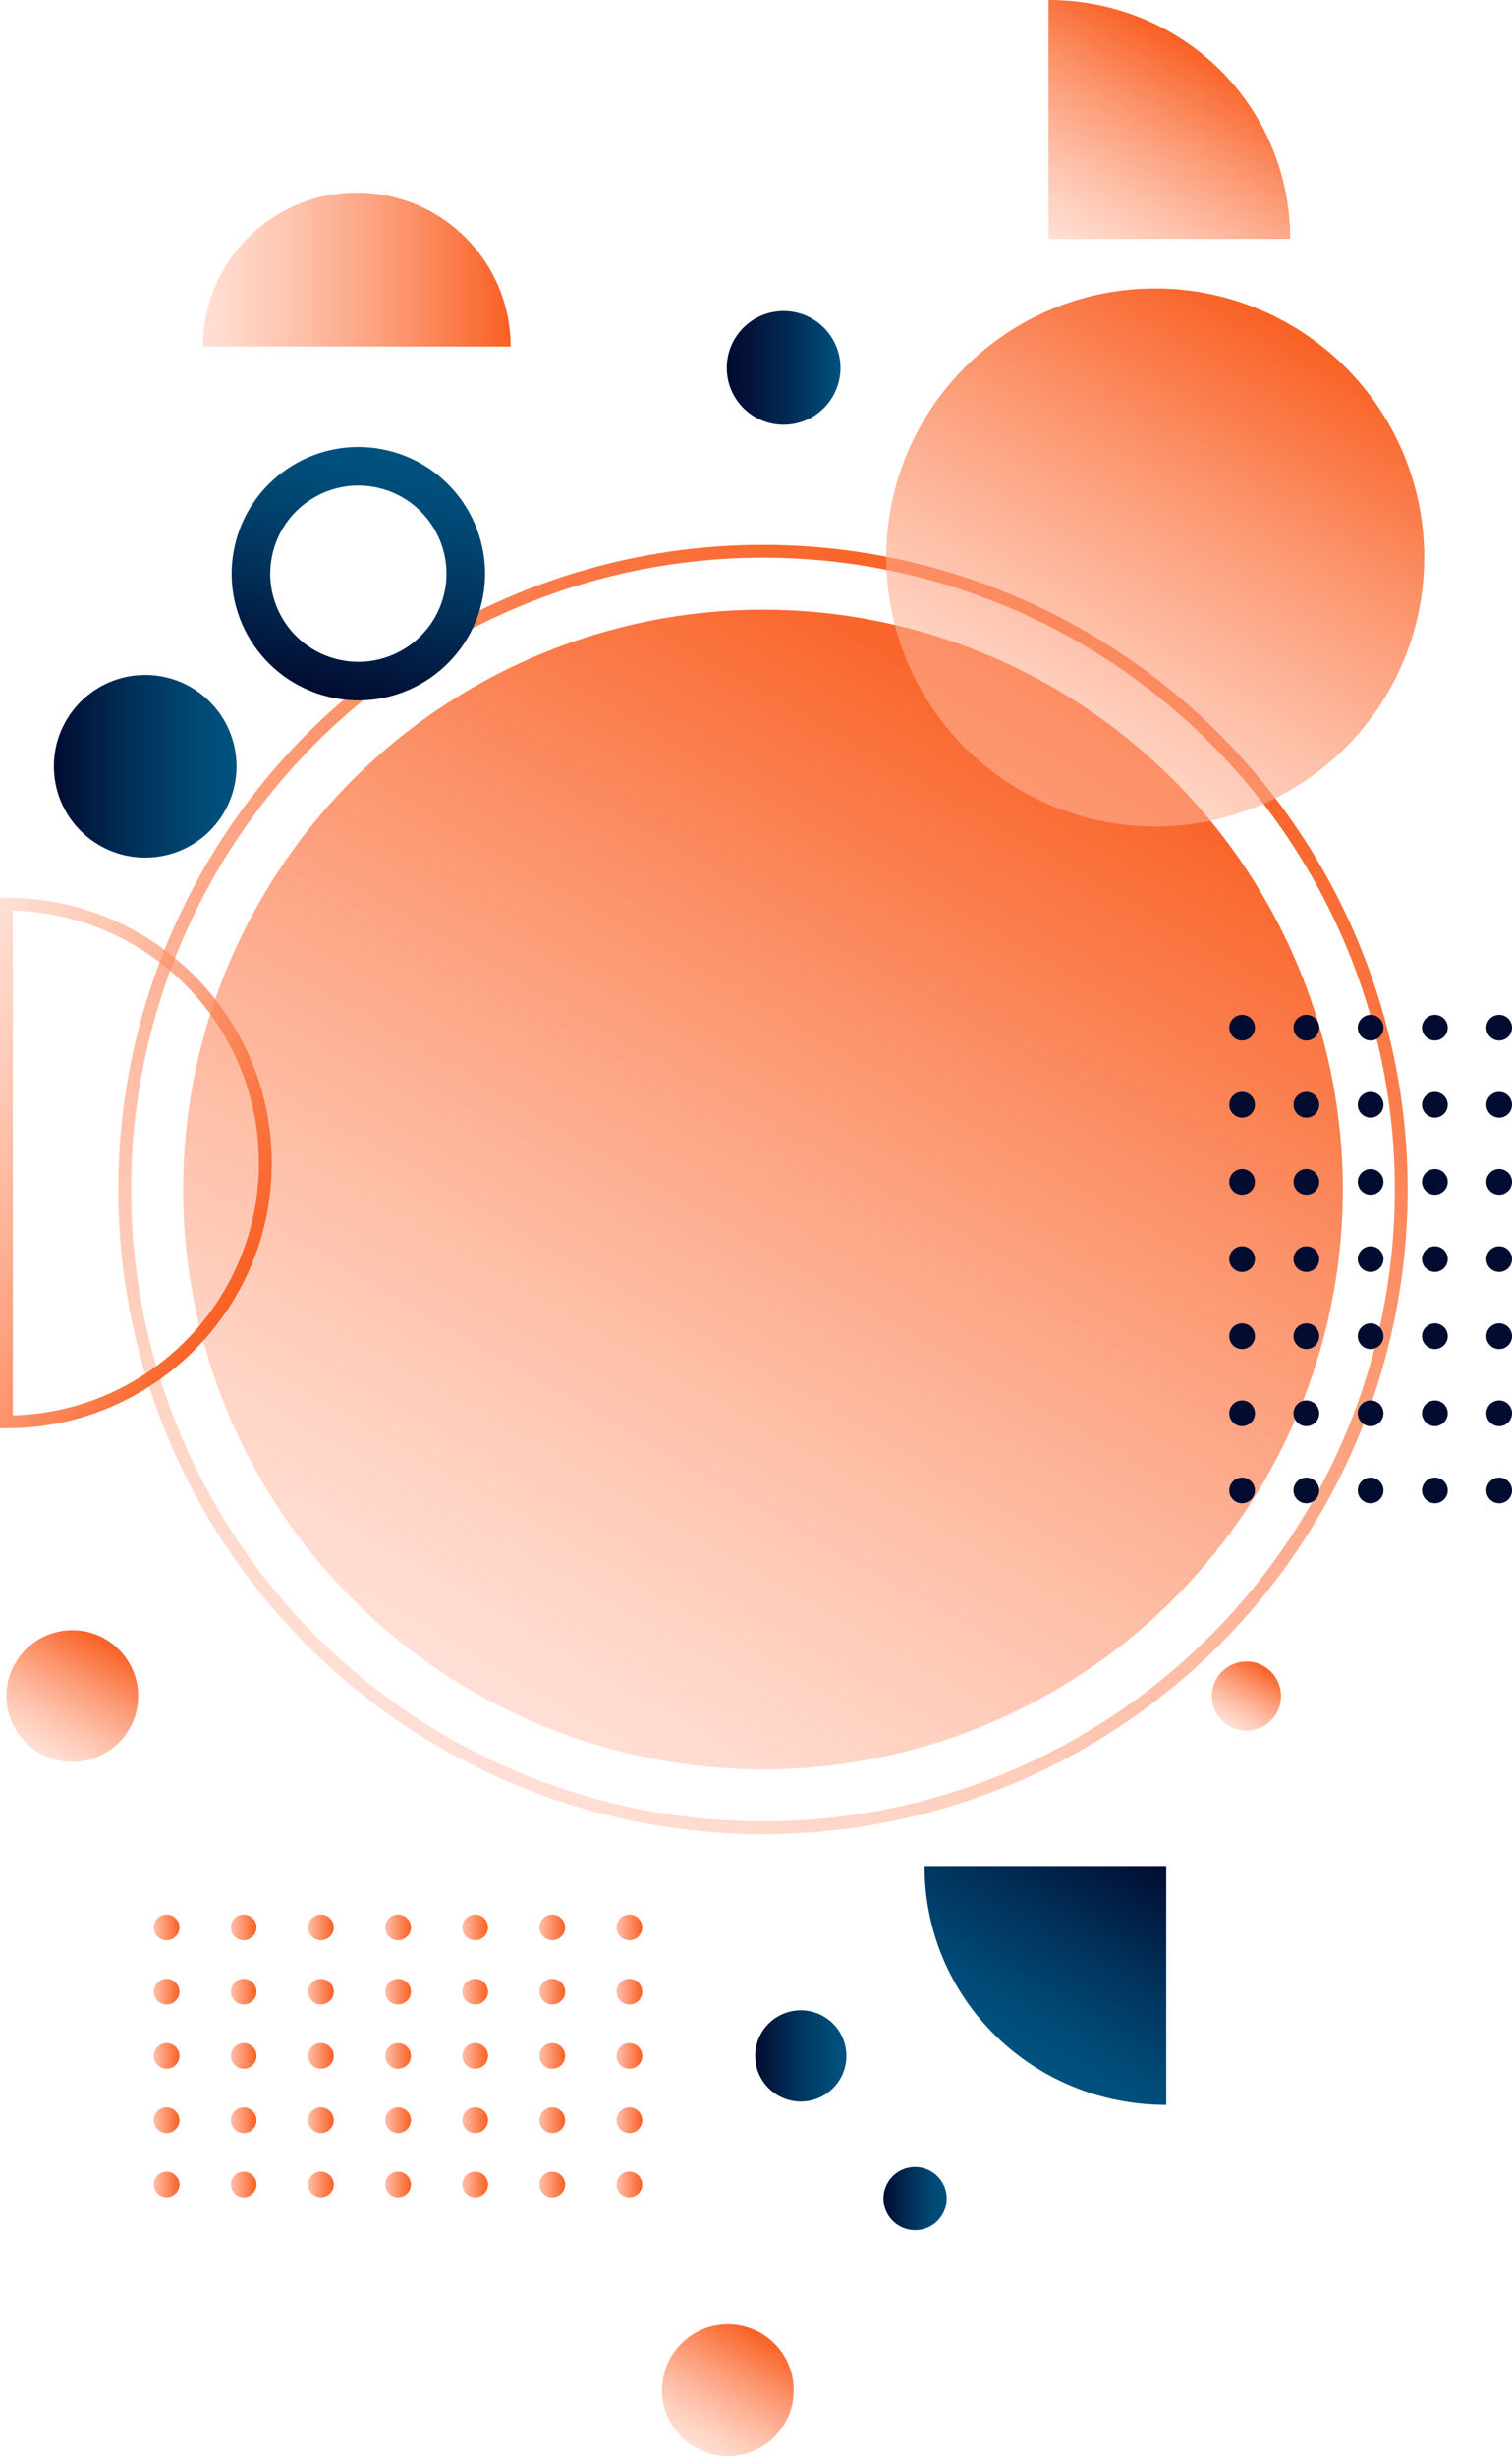 <?xml version="1.0" encoding="utf-8"?>
<!-- Generator: Adobe Illustrator 26.2.1, SVG Export Plug-In . SVG Version: 6.00 Build 0)  -->
<svg version="1.1" id="Isolation_Mode" xmlns="http://www.w3.org/2000/svg" xmlns:xlink="http://www.w3.org/1999/xlink" x="0px"
	 y="0px" viewBox="0 0 122.35 198.75" style="enable-background:new 0 0 122.35 198.75;" xml:space="preserve">
<style type="text/css">
	.st0{fill:url(#SVGID_1_);}
	.st1{fill:url(#SVGID_00000132779594750072965370000012611799750228321448_);}
	.st2{fill:url(#SVGID_00000172406108528567638530000017638740991290388112_);}
	.st3{fill:url(#SVGID_00000094579205919933413280000002192688182656651447_);}
	.st4{fill:url(#SVGID_00000116934740829622471900000006526700478301774509_);}
	.st5{fill:url(#SVGID_00000093155507556833707320000016413795587865459115_);}
	.st6{fill:url(#SVGID_00000176045613922359295950000010559102693415598469_);}
	.st7{fill:url(#SVGID_00000152247116501524957890000008074918211188123021_);}
	.st8{fill:url(#SVGID_00000038405947695525220570000010223121822680448190_);}
	.st9{fill:url(#SVGID_00000057108518870160873120000011981554320765544623_);}
	.st10{fill:url(#SVGID_00000090280477493975912780000005174357077473308833_);}
	.st11{fill:url(#SVGID_00000068668483350529951830000014574167976011149717_);}
	.st12{fill:url(#SVGID_00000099631106430488981220000003328061497386877358_);}
	.st13{fill:url(#SVGID_00000085238568110227231360000017737355128036529048_);}
	.st14{fill:url(#SVGID_00000047032363062818132900000010301046722501022097_);}
	.st15{fill:url(#SVGID_00000132067272515801427870000002389462161379076224_);}
	.st16{fill:url(#SVGID_00000183238526853569536580000011998617337522140042_);}
	.st17{fill:url(#SVGID_00000050633257258827241600000001051145892567864741_);}
	.st18{fill:url(#SVGID_00000176762768359805617590000001667395685560993172_);}
	.st19{fill:url(#SVGID_00000080183519954816324220000009782772303025037990_);}
	.st20{fill:url(#SVGID_00000019635911600739317870000004820494444732062140_);}
	.st21{fill:url(#SVGID_00000082336697664721351910000004231662745589522593_);}
	.st22{fill:url(#SVGID_00000069388807711061012730000003962469867652042660_);}
	.st23{fill:url(#SVGID_00000143590637356337063920000008551252752040269205_);}
	.st24{fill:url(#SVGID_00000044873957139037593720000011767845380826472836_);}
	.st25{fill:url(#SVGID_00000080929162512582313170000007570433714877987459_);}
	.st26{fill:url(#SVGID_00000161625045946480036960000000085935399663285652_);}
	.st27{fill:url(#SVGID_00000114068566865068705750000006169552912208940719_);}
	.st28{fill:url(#SVGID_00000062886996117141346940000017347499690647201437_);}
	.st29{fill:url(#SVGID_00000108275568957353531610000015030572256258344320_);}
	.st30{fill:url(#SVGID_00000019678143968821418610000004160372289709916317_);}
	.st31{fill:url(#SVGID_00000093150081860432449730000000861206780640545195_);}
	.st32{fill:url(#SVGID_00000002357452547690743250000002349289722521556899_);}
	.st33{fill:url(#SVGID_00000039839403982810271990000016750215999675194013_);}
	.st34{fill:url(#SVGID_00000159444504100767270740000017645423374000499348_);}
	.st35{fill:url(#SVGID_00000169554103737851652360000000295368451643667645_);}
	
		.st36{fill:none;stroke:url(#SVGID_00000095320591686400821700000009404164943148906637_);stroke-width:1.04;stroke-miterlimit:10;}
	.st37{fill:url(#SVGID_00000176741950507093793710000003404964678105558955_);}
	
		.st38{fill:none;stroke:url(#SVGID_00000153706788954383921280000005273548482953264791_);stroke-width:1.04;stroke-miterlimit:10;}
	.st39{fill:url(#SVGID_00000003093068880570111230000006974458170891296439_);}
	.st40{fill:url(#SVGID_00000070797113685269846250000013409784699573688744_);}
	
		.st41{fill:none;stroke:url(#SVGID_00000174598481385865371120000015000184036503182509_);stroke-width:3.12;stroke-linecap:round;stroke-linejoin:round;stroke-miterlimit:10;}
	.st42{fill:url(#SVGID_00000080165254735415254250000015774900467991260087_);}
	.st43{fill:url(#SVGID_00000164490754661567447960000002544722829028603291_);}
	.st44{fill:url(#SVGID_00000046311925106098105920000007408149566860032675_);}
	.st45{fill:url(#SVGID_00000029728421391538428400000011165324903944464045_);}
	.st46{fill:url(#SVGID_00000039835190494215971430000014022889432123941814_);}
	.st47{fill:url(#SVGID_00000067194113598394304960000011914340607665765287_);}
	.st48{fill:url(#SVGID_00000150815133719267912100000002069747391195551400_);}
	.st49{fill:url(#SVGID_00000052069642245152495250000012348097861407444096_);}
	.st50{fill:#020B30;}
</style>
<g>
	<g>
		<g>
			<linearGradient id="SVGID_1_" gradientUnits="userSpaceOnUse" x1="12.444" y1="176.774" x2="14.524" y2="176.774">
				<stop  offset="1.258260e-03" style="stop-color:#FFC0AB"/>
				<stop  offset="1" style="stop-color:#F96023"/>
			</linearGradient>
			<path class="st0" d="M13.48,175.73c0.57,0,1.04,0.47,1.04,1.04c0,0.57-0.47,1.04-1.04,1.04c-0.57,0-1.04-0.47-1.04-1.04
				C12.44,176.2,12.91,175.73,13.48,175.73z"/>
			
				<linearGradient id="SVGID_00000131361927954794138380000005552921480635288716_" gradientUnits="userSpaceOnUse" x1="12.444" y1="171.573" x2="14.524" y2="171.573">
				<stop  offset="1.258260e-03" style="stop-color:#FFC0AB"/>
				<stop  offset="1" style="stop-color:#F96023"/>
			</linearGradient>
			<circle style="fill:url(#SVGID_00000131361927954794138380000005552921480635288716_);" cx="13.48" cy="171.57" r="1.04"/>
			
				<linearGradient id="SVGID_00000085211807289255047860000011578806343017702797_" gradientUnits="userSpaceOnUse" x1="12.444" y1="166.373" x2="14.524" y2="166.373">
				<stop  offset="1.258260e-03" style="stop-color:#FFC0AB"/>
				<stop  offset="1" style="stop-color:#F96023"/>
			</linearGradient>
			<circle style="fill:url(#SVGID_00000085211807289255047860000011578806343017702797_);" cx="13.48" cy="166.37" r="1.04"/>
			
				<linearGradient id="SVGID_00000151518630202287564870000018191684160542939300_" gradientUnits="userSpaceOnUse" x1="12.444" y1="161.172" x2="14.524" y2="161.172">
				<stop  offset="1.258260e-03" style="stop-color:#FFC0AB"/>
				<stop  offset="1" style="stop-color:#F96023"/>
			</linearGradient>
			<circle style="fill:url(#SVGID_00000151518630202287564870000018191684160542939300_);" cx="13.48" cy="161.17" r="1.04"/>
			
				<linearGradient id="SVGID_00000029031551662478679220000013608755193686423985_" gradientUnits="userSpaceOnUse" x1="12.444" y1="155.971" x2="14.524" y2="155.971">
				<stop  offset="1.258260e-03" style="stop-color:#FFC0AB"/>
				<stop  offset="1" style="stop-color:#F96023"/>
			</linearGradient>
			<circle style="fill:url(#SVGID_00000029031551662478679220000013608755193686423985_);" cx="13.48" cy="155.97" r="1.04"/>
		</g>
		<g>
			
				<linearGradient id="SVGID_00000150799709277447765370000007562987770333413505_" gradientUnits="userSpaceOnUse" x1="18.685" y1="176.774" x2="20.765" y2="176.774">
				<stop  offset="1.258260e-03" style="stop-color:#FFC0AB"/>
				<stop  offset="1" style="stop-color:#F96023"/>
			</linearGradient>
			<path style="fill:url(#SVGID_00000150799709277447765370000007562987770333413505_);" d="M19.72,175.73
				c0.57,0,1.04,0.47,1.04,1.04c0,0.57-0.47,1.04-1.04,1.04s-1.04-0.47-1.04-1.04C18.68,176.2,19.15,175.73,19.72,175.73z"/>
			
				<linearGradient id="SVGID_00000155120493278425869950000003571511149056930217_" gradientUnits="userSpaceOnUse" x1="18.685" y1="171.573" x2="20.765" y2="171.573">
				<stop  offset="1.258260e-03" style="stop-color:#FFC0AB"/>
				<stop  offset="1" style="stop-color:#F96023"/>
			</linearGradient>
			<circle style="fill:url(#SVGID_00000155120493278425869950000003571511149056930217_);" cx="19.72" cy="171.57" r="1.04"/>
			
				<linearGradient id="SVGID_00000154385911109929815070000000971319021696286910_" gradientUnits="userSpaceOnUse" x1="18.685" y1="166.373" x2="20.765" y2="166.373">
				<stop  offset="1.258260e-03" style="stop-color:#FFC0AB"/>
				<stop  offset="1" style="stop-color:#F96023"/>
			</linearGradient>
			<circle style="fill:url(#SVGID_00000154385911109929815070000000971319021696286910_);" cx="19.72" cy="166.37" r="1.04"/>
			
				<linearGradient id="SVGID_00000169545408084187032550000015721214888929867181_" gradientUnits="userSpaceOnUse" x1="18.685" y1="161.172" x2="20.765" y2="161.172">
				<stop  offset="1.258260e-03" style="stop-color:#FFC0AB"/>
				<stop  offset="1" style="stop-color:#F96023"/>
			</linearGradient>
			<circle style="fill:url(#SVGID_00000169545408084187032550000015721214888929867181_);" cx="19.72" cy="161.17" r="1.04"/>
			
				<linearGradient id="SVGID_00000026877555008254985180000014303136487098143145_" gradientUnits="userSpaceOnUse" x1="18.685" y1="155.971" x2="20.765" y2="155.971">
				<stop  offset="1.258260e-03" style="stop-color:#FFC0AB"/>
				<stop  offset="1" style="stop-color:#F96023"/>
			</linearGradient>
			<circle style="fill:url(#SVGID_00000026877555008254985180000014303136487098143145_);" cx="19.72" cy="155.97" r="1.04"/>
		</g>
		<g>
			
				<linearGradient id="SVGID_00000029762756293313008300000017198362093303511462_" gradientUnits="userSpaceOnUse" x1="24.926" y1="176.774" x2="27.006" y2="176.774">
				<stop  offset="1.258260e-03" style="stop-color:#FFC0AB"/>
				<stop  offset="1" style="stop-color:#F96023"/>
			</linearGradient>
			<path style="fill:url(#SVGID_00000029762756293313008300000017198362093303511462_);" d="M25.97,175.73
				c0.57,0,1.04,0.47,1.04,1.04c0,0.57-0.47,1.04-1.04,1.04c-0.57,0-1.04-0.47-1.04-1.04C24.93,176.2,25.39,175.73,25.97,175.73z"/>
			
				<linearGradient id="SVGID_00000177483283482407802690000012526167491289766808_" gradientUnits="userSpaceOnUse" x1="24.926" y1="171.573" x2="27.006" y2="171.573">
				<stop  offset="1.258260e-03" style="stop-color:#FFC0AB"/>
				<stop  offset="1" style="stop-color:#F96023"/>
			</linearGradient>
			<circle style="fill:url(#SVGID_00000177483283482407802690000012526167491289766808_);" cx="25.97" cy="171.57" r="1.04"/>
			
				<linearGradient id="SVGID_00000111913593736333245590000000849734870696098976_" gradientUnits="userSpaceOnUse" x1="24.926" y1="166.373" x2="27.006" y2="166.373">
				<stop  offset="1.258260e-03" style="stop-color:#FFC0AB"/>
				<stop  offset="1" style="stop-color:#F96023"/>
			</linearGradient>
			<circle style="fill:url(#SVGID_00000111913593736333245590000000849734870696098976_);" cx="25.97" cy="166.37" r="1.04"/>
			
				<linearGradient id="SVGID_00000091017137089087540940000009971332971278694832_" gradientUnits="userSpaceOnUse" x1="24.926" y1="161.172" x2="27.006" y2="161.172">
				<stop  offset="1.258260e-03" style="stop-color:#FFC0AB"/>
				<stop  offset="1" style="stop-color:#F96023"/>
			</linearGradient>
			<circle style="fill:url(#SVGID_00000091017137089087540940000009971332971278694832_);" cx="25.97" cy="161.17" r="1.04"/>
			
				<linearGradient id="SVGID_00000007418264979199020430000005514746519955882139_" gradientUnits="userSpaceOnUse" x1="24.926" y1="155.971" x2="27.006" y2="155.971">
				<stop  offset="1.258260e-03" style="stop-color:#FFC0AB"/>
				<stop  offset="1" style="stop-color:#F96023"/>
			</linearGradient>
			<circle style="fill:url(#SVGID_00000007418264979199020430000005514746519955882139_);" cx="25.97" cy="155.97" r="1.04"/>
		</g>
		<g>
			
				<linearGradient id="SVGID_00000102544483303347848950000010616036742147719345_" gradientUnits="userSpaceOnUse" x1="31.166" y1="176.774" x2="33.246" y2="176.774">
				<stop  offset="1.258260e-03" style="stop-color:#FFC0AB"/>
				<stop  offset="1" style="stop-color:#F96023"/>
			</linearGradient>
			<path style="fill:url(#SVGID_00000102544483303347848950000010616036742147719345_);" d="M32.21,175.73
				c0.57,0,1.04,0.47,1.04,1.04c0,0.57-0.47,1.04-1.04,1.04c-0.57,0-1.04-0.47-1.04-1.04C31.17,176.2,31.63,175.73,32.21,175.73z"/>
			
				<linearGradient id="SVGID_00000017511195839280585730000017889490127775229845_" gradientUnits="userSpaceOnUse" x1="31.166" y1="171.573" x2="33.246" y2="171.573">
				<stop  offset="1.258260e-03" style="stop-color:#FFC0AB"/>
				<stop  offset="1" style="stop-color:#F96023"/>
			</linearGradient>
			<circle style="fill:url(#SVGID_00000017511195839280585730000017889490127775229845_);" cx="32.21" cy="171.57" r="1.04"/>
			
				<linearGradient id="SVGID_00000114035903692752704190000015993696430023740596_" gradientUnits="userSpaceOnUse" x1="31.166" y1="166.373" x2="33.246" y2="166.373">
				<stop  offset="1.258260e-03" style="stop-color:#FFC0AB"/>
				<stop  offset="1" style="stop-color:#F96023"/>
			</linearGradient>
			<circle style="fill:url(#SVGID_00000114035903692752704190000015993696430023740596_);" cx="32.21" cy="166.37" r="1.04"/>
			
				<linearGradient id="SVGID_00000017475759882907183140000018164581441931687302_" gradientUnits="userSpaceOnUse" x1="31.166" y1="161.172" x2="33.246" y2="161.172">
				<stop  offset="1.258260e-03" style="stop-color:#FFC0AB"/>
				<stop  offset="1" style="stop-color:#F96023"/>
			</linearGradient>
			<circle style="fill:url(#SVGID_00000017475759882907183140000018164581441931687302_);" cx="32.21" cy="161.17" r="1.04"/>
			
				<linearGradient id="SVGID_00000144327030184817009660000004229515349264283784_" gradientUnits="userSpaceOnUse" x1="31.166" y1="155.971" x2="33.246" y2="155.971">
				<stop  offset="1.258260e-03" style="stop-color:#FFC0AB"/>
				<stop  offset="1" style="stop-color:#F96023"/>
			</linearGradient>
			<circle style="fill:url(#SVGID_00000144327030184817009660000004229515349264283784_);" cx="32.21" cy="155.97" r="1.04"/>
		</g>
		<g>
			
				<linearGradient id="SVGID_00000039844553359462922970000005488763925385718434_" gradientUnits="userSpaceOnUse" x1="37.407" y1="176.774" x2="39.487" y2="176.774">
				<stop  offset="1.258260e-03" style="stop-color:#FFC0AB"/>
				<stop  offset="1" style="stop-color:#F96023"/>
			</linearGradient>
			<path style="fill:url(#SVGID_00000039844553359462922970000005488763925385718434_);" d="M38.45,175.73
				c0.57,0,1.04,0.47,1.04,1.04c0,0.57-0.47,1.04-1.04,1.04s-1.04-0.47-1.04-1.04C37.41,176.2,37.87,175.73,38.45,175.73z"/>
			
				<linearGradient id="SVGID_00000079472357402631351320000012599537160899384504_" gradientUnits="userSpaceOnUse" x1="37.407" y1="171.573" x2="39.487" y2="171.573">
				<stop  offset="1.258260e-03" style="stop-color:#FFC0AB"/>
				<stop  offset="1" style="stop-color:#F96023"/>
			</linearGradient>
			<circle style="fill:url(#SVGID_00000079472357402631351320000012599537160899384504_);" cx="38.45" cy="171.57" r="1.04"/>
			
				<linearGradient id="SVGID_00000098196112244042875530000009607678047256597384_" gradientUnits="userSpaceOnUse" x1="37.407" y1="166.373" x2="39.487" y2="166.373">
				<stop  offset="1.258260e-03" style="stop-color:#FFC0AB"/>
				<stop  offset="1" style="stop-color:#F96023"/>
			</linearGradient>
			<circle style="fill:url(#SVGID_00000098196112244042875530000009607678047256597384_);" cx="38.45" cy="166.37" r="1.04"/>
			
				<linearGradient id="SVGID_00000036244847932719163110000018122404221454529444_" gradientUnits="userSpaceOnUse" x1="37.407" y1="161.172" x2="39.487" y2="161.172">
				<stop  offset="1.258260e-03" style="stop-color:#FFC0AB"/>
				<stop  offset="1" style="stop-color:#F96023"/>
			</linearGradient>
			<circle style="fill:url(#SVGID_00000036244847932719163110000018122404221454529444_);" cx="38.45" cy="161.17" r="1.04"/>
			
				<linearGradient id="SVGID_00000151535641300501263230000003117978027094754732_" gradientUnits="userSpaceOnUse" x1="37.407" y1="155.971" x2="39.487" y2="155.971">
				<stop  offset="1.258260e-03" style="stop-color:#FFC0AB"/>
				<stop  offset="1" style="stop-color:#F96023"/>
			</linearGradient>
			<circle style="fill:url(#SVGID_00000151535641300501263230000003117978027094754732_);" cx="38.45" cy="155.97" r="1.04"/>
		</g>
		<g>
			
				<linearGradient id="SVGID_00000147937275033825618740000011092316703927406510_" gradientUnits="userSpaceOnUse" x1="43.648" y1="176.774" x2="45.728" y2="176.774">
				<stop  offset="1.258260e-03" style="stop-color:#FFC0AB"/>
				<stop  offset="1" style="stop-color:#F96023"/>
			</linearGradient>
			<path style="fill:url(#SVGID_00000147937275033825618740000011092316703927406510_);" d="M44.69,175.73
				c0.57,0,1.04,0.47,1.04,1.04c0,0.57-0.47,1.04-1.04,1.04c-0.57,0-1.04-0.47-1.04-1.04C43.65,176.2,44.11,175.73,44.69,175.73z"/>
			
				<linearGradient id="SVGID_00000172431603898571809400000017522494433759683987_" gradientUnits="userSpaceOnUse" x1="43.648" y1="171.573" x2="45.728" y2="171.573">
				<stop  offset="1.258260e-03" style="stop-color:#FFC0AB"/>
				<stop  offset="1" style="stop-color:#F96023"/>
			</linearGradient>
			<circle style="fill:url(#SVGID_00000172431603898571809400000017522494433759683987_);" cx="44.69" cy="171.57" r="1.04"/>
			
				<linearGradient id="SVGID_00000039848127788862907870000011356595065610993793_" gradientUnits="userSpaceOnUse" x1="43.648" y1="166.373" x2="45.728" y2="166.373">
				<stop  offset="1.258260e-03" style="stop-color:#FFC0AB"/>
				<stop  offset="1" style="stop-color:#F96023"/>
			</linearGradient>
			<circle style="fill:url(#SVGID_00000039848127788862907870000011356595065610993793_);" cx="44.69" cy="166.37" r="1.04"/>
			
				<linearGradient id="SVGID_00000099626480032078649300000014522577999240832904_" gradientUnits="userSpaceOnUse" x1="43.648" y1="161.172" x2="45.728" y2="161.172">
				<stop  offset="1.258260e-03" style="stop-color:#FFC0AB"/>
				<stop  offset="1" style="stop-color:#F96023"/>
			</linearGradient>
			<circle style="fill:url(#SVGID_00000099626480032078649300000014522577999240832904_);" cx="44.69" cy="161.17" r="1.04"/>
			
				<linearGradient id="SVGID_00000131345855419281036220000012710159377226963342_" gradientUnits="userSpaceOnUse" x1="43.648" y1="155.971" x2="45.728" y2="155.971">
				<stop  offset="1.258260e-03" style="stop-color:#FFC0AB"/>
				<stop  offset="1" style="stop-color:#F96023"/>
			</linearGradient>
			<circle style="fill:url(#SVGID_00000131345855419281036220000012710159377226963342_);" cx="44.69" cy="155.97" r="1.04"/>
		</g>
		<g>
			
				<linearGradient id="SVGID_00000168111419811196570050000016738525678595418276_" gradientUnits="userSpaceOnUse" x1="49.888" y1="176.774" x2="51.969" y2="176.774">
				<stop  offset="1.258260e-03" style="stop-color:#FFC0AB"/>
				<stop  offset="1" style="stop-color:#F96023"/>
			</linearGradient>
			<path style="fill:url(#SVGID_00000168111419811196570050000016738525678595418276_);" d="M50.93,175.73
				c0.57,0,1.04,0.47,1.04,1.04c0,0.57-0.47,1.04-1.04,1.04c-0.57,0-1.04-0.47-1.04-1.04C49.89,176.2,50.35,175.73,50.93,175.73z"/>
			
				<linearGradient id="SVGID_00000124866723980790497780000012935950077736308924_" gradientUnits="userSpaceOnUse" x1="49.888" y1="171.573" x2="51.969" y2="171.573">
				<stop  offset="1.258260e-03" style="stop-color:#FFC0AB"/>
				<stop  offset="1" style="stop-color:#F96023"/>
			</linearGradient>
			<circle style="fill:url(#SVGID_00000124866723980790497780000012935950077736308924_);" cx="50.93" cy="171.57" r="1.04"/>
			
				<linearGradient id="SVGID_00000044892245339460421970000014709954506564967823_" gradientUnits="userSpaceOnUse" x1="49.888" y1="166.373" x2="51.969" y2="166.373">
				<stop  offset="1.258260e-03" style="stop-color:#FFC0AB"/>
				<stop  offset="1" style="stop-color:#F96023"/>
			</linearGradient>
			<circle style="fill:url(#SVGID_00000044892245339460421970000014709954506564967823_);" cx="50.93" cy="166.37" r="1.04"/>
			
				<linearGradient id="SVGID_00000183234214443489888330000009004821032857135773_" gradientUnits="userSpaceOnUse" x1="49.888" y1="161.172" x2="51.969" y2="161.172">
				<stop  offset="1.258260e-03" style="stop-color:#FFC0AB"/>
				<stop  offset="1" style="stop-color:#F96023"/>
			</linearGradient>
			<circle style="fill:url(#SVGID_00000183234214443489888330000009004821032857135773_);" cx="50.93" cy="161.17" r="1.04"/>
			
				<linearGradient id="SVGID_00000012457775589010994540000008339095421903785354_" gradientUnits="userSpaceOnUse" x1="49.888" y1="155.971" x2="51.969" y2="155.971">
				<stop  offset="1.258260e-03" style="stop-color:#FFC0AB"/>
				<stop  offset="1" style="stop-color:#F96023"/>
			</linearGradient>
			<circle style="fill:url(#SVGID_00000012457775589010994540000008339095421903785354_);" cx="50.93" cy="155.97" r="1.04"/>
		</g>
	</g>
	
		<linearGradient id="SVGID_00000015349321157569208640000001519892690947296640_" gradientUnits="userSpaceOnUse" x1="38.275" y1="136.905" x2="85.206" y2="55.617">
		<stop  offset="1.258260e-03" style="stop-color:#FFC0AB;stop-opacity:0.5"/>
		<stop  offset="0.373" style="stop-color:#FD9973;stop-opacity:0.686"/>
		<stop  offset="0.796" style="stop-color:#FA703A;stop-opacity:0.898"/>
		<stop  offset="1" style="stop-color:#F96023"/>
	</linearGradient>
	<circle style="fill:url(#SVGID_00000015349321157569208640000001519892690947296640_);" cx="61.74" cy="96.26" r="46.92"/>
	
		<linearGradient id="SVGID_00000042705898684094813420000016102147001767056787_" gradientUnits="userSpaceOnUse" x1="35.65" y1="141.452" x2="87.831" y2="51.071">
		<stop  offset="1.258260e-03" style="stop-color:#FFC0AB;stop-opacity:0.5"/>
		<stop  offset="0.373" style="stop-color:#FD9973;stop-opacity:0.686"/>
		<stop  offset="0.796" style="stop-color:#FA703A;stop-opacity:0.898"/>
		<stop  offset="1" style="stop-color:#F96023"/>
	</linearGradient>
	
		<circle style="fill:none;stroke:url(#SVGID_00000042705898684094813420000016102147001767056787_);stroke-width:1.04;stroke-miterlimit:10;" cx="61.74" cy="96.26" r="51.65"/>
	
		<linearGradient id="SVGID_00000035525180757544302470000014967429223217050265_" gradientUnits="userSpaceOnUse" x1="82.597" y1="63.962" x2="104.37" y2="26.251">
		<stop  offset="1.258260e-03" style="stop-color:#FFC0AB;stop-opacity:0.5"/>
		<stop  offset="0.373" style="stop-color:#FD9973;stop-opacity:0.686"/>
		<stop  offset="0.796" style="stop-color:#FA703A;stop-opacity:0.898"/>
		<stop  offset="1" style="stop-color:#F96023"/>
	</linearGradient>
	<circle style="fill:url(#SVGID_00000035525180757544302470000014967429223217050265_);" cx="93.48" cy="45.11" r="21.77"/>
	
		<linearGradient id="SVGID_00000092435820024176559100000001422031943863680137_" gradientUnits="userSpaceOnUse" x1="27.22" y1="69.519" x2="10.892" y2="97.8" gradientTransform="matrix(0 -1 1 0 -78.03 114.606)">
		<stop  offset="1.258260e-03" style="stop-color:#FFC0AB;stop-opacity:0.5"/>
		<stop  offset="0.373" style="stop-color:#FD9973;stop-opacity:0.686"/>
		<stop  offset="0.796" style="stop-color:#FA703A;stop-opacity:0.898"/>
		<stop  offset="1" style="stop-color:#F96023"/>
	</linearGradient>
	
		<path style="fill:none;stroke:url(#SVGID_00000092435820024176559100000001422031943863680137_);stroke-width:1.04;stroke-miterlimit:10;" d="
		M0.52,115.06c11.57,0,20.95-9.38,20.95-20.95S12.09,73.16,0.52,73.16V115.06z"/>
	
		<linearGradient id="SVGID_00000131354149127072453700000011526073962830354855_" gradientUnits="userSpaceOnUse" x1="-452.689" y1="118.304" x2="-442.982" y2="101.493" gradientTransform="matrix(-1 0 0 -1 -361.474 267.486)">
		<stop  offset="0" style="stop-color:#020B30"/>
		<stop  offset="0.032" style="stop-color:#020E33"/>
		<stop  offset="0.459" style="stop-color:#01335C"/>
		<stop  offset="0.797" style="stop-color:#004A76"/>
		<stop  offset="1" style="stop-color:#00527F"/>
	</linearGradient>
	<path style="fill:url(#SVGID_00000131354149127072453700000011526073962830354855_);" d="M74.81,151c0,10.8,8.76,19.33,19.56,19.33
		V151H74.81z"/>
	
		<linearGradient id="SVGID_00000029729292757378377800000011100583378315786425_" gradientUnits="userSpaceOnUse" x1="-278.301" y1="-127.722" x2="-268.594" y2="-144.533" gradientTransform="matrix(1 0 0 1 366.291 148.867)">
		<stop  offset="1.258260e-03" style="stop-color:#FFC0AB;stop-opacity:0.5"/>
		<stop  offset="0.373" style="stop-color:#FD9973;stop-opacity:0.686"/>
		<stop  offset="0.796" style="stop-color:#FA703A;stop-opacity:0.898"/>
		<stop  offset="1" style="stop-color:#F96023"/>
	</linearGradient>
	<path style="fill:url(#SVGID_00000029729292757378377800000011100583378315786425_);" d="M104.4,19.33C104.4,8.52,95.64,0,84.84,0
		v19.33H104.4z"/>
	
		<linearGradient id="SVGID_00000177479828389126063180000003397745330133847978_" gradientUnits="userSpaceOnUse" x1="18.739" y1="46.403" x2="39.246" y2="46.403">
		<stop  offset="0" style="stop-color:#020B30"/>
		<stop  offset="0.032" style="stop-color:#020E33"/>
		<stop  offset="0.459" style="stop-color:#01335C"/>
		<stop  offset="0.797" style="stop-color:#004A76"/>
		<stop  offset="1" style="stop-color:#00527F"/>
	</linearGradient>
	
		<ellipse transform="matrix(0.231 -0.973 0.973 0.231 -22.846 63.913)" style="fill:none;stroke:url(#SVGID_00000177479828389126063180000003397745330133847978_);stroke-width:3.12;stroke-linecap:round;stroke-linejoin:round;stroke-miterlimit:10;" cx="28.99" cy="46.4" rx="8.69" ry="8.69"/>
	
		<linearGradient id="SVGID_00000007398407712711127630000009180956749857451967_" gradientUnits="userSpaceOnUse" x1="4.362" y1="62.012" x2="19.139" y2="62.012">
		<stop  offset="0" style="stop-color:#020B30"/>
		<stop  offset="0.032" style="stop-color:#020E33"/>
		<stop  offset="0.459" style="stop-color:#01335C"/>
		<stop  offset="0.797" style="stop-color:#004A76"/>
		<stop  offset="1" style="stop-color:#00527F"/>
	</linearGradient>
	<circle style="fill:url(#SVGID_00000007398407712711127630000009180956749857451967_);" cx="11.75" cy="62.01" r="7.39"/>
	
		<linearGradient id="SVGID_00000112625104035480802320000017890562392913049986_" gradientUnits="userSpaceOnUse" x1="16.421" y1="21.816" x2="41.318" y2="21.816">
		<stop  offset="1.258260e-03" style="stop-color:#FFC0AB;stop-opacity:0.5"/>
		<stop  offset="0.373" style="stop-color:#FD9973;stop-opacity:0.686"/>
		<stop  offset="0.796" style="stop-color:#FA703A;stop-opacity:0.898"/>
		<stop  offset="1" style="stop-color:#F96023"/>
	</linearGradient>
	<path style="fill:url(#SVGID_00000112625104035480802320000017890562392913049986_);" d="M41.32,28.04
		c0-6.88-5.57-12.45-12.45-12.45c-6.88,0-12.45,5.57-12.45,12.45H41.32z"/>
	
		<linearGradient id="SVGID_00000026862900870433981520000005843707159424048564_" gradientUnits="userSpaceOnUse" x1="61.102" y1="166.373" x2="68.491" y2="166.373">
		<stop  offset="0" style="stop-color:#020B30"/>
		<stop  offset="0.032" style="stop-color:#020E33"/>
		<stop  offset="0.459" style="stop-color:#01335C"/>
		<stop  offset="0.797" style="stop-color:#004A76"/>
		<stop  offset="1" style="stop-color:#00527F"/>
	</linearGradient>
	<circle style="fill:url(#SVGID_00000026862900870433981520000005843707159424048564_);" cx="64.8" cy="166.37" r="3.69"/>
	
		<linearGradient id="SVGID_00000147923430287411868660000014703282715649556414_" gradientUnits="userSpaceOnUse" x1="71.504" y1="177.912" x2="76.615" y2="177.912">
		<stop  offset="0" style="stop-color:#020B30"/>
		<stop  offset="0.032" style="stop-color:#020E33"/>
		<stop  offset="0.459" style="stop-color:#01335C"/>
		<stop  offset="0.797" style="stop-color:#004A76"/>
		<stop  offset="1" style="stop-color:#00527F"/>
	</linearGradient>
	<path style="fill:url(#SVGID_00000147923430287411868660000014703282715649556414_);" d="M76.61,177.91c0,1.41-1.14,2.56-2.56,2.56
		c-1.41,0-2.56-1.14-2.56-2.56s1.14-2.56,2.56-2.56C75.47,175.36,76.61,176.5,76.61,177.91z"/>
	
		<linearGradient id="SVGID_00000168837188490287849430000012909023899748893369_" gradientUnits="userSpaceOnUse" x1="58.809" y1="29.77" x2="68.011" y2="29.77">
		<stop  offset="0" style="stop-color:#020B30"/>
		<stop  offset="0.21" style="stop-color:#02143A"/>
		<stop  offset="0.572" style="stop-color:#012D56"/>
		<stop  offset="1" style="stop-color:#00527F"/>
	</linearGradient>
	<circle style="fill:url(#SVGID_00000168837188490287849430000012909023899748893369_);" cx="63.41" cy="29.77" r="4.6"/>
	
		<linearGradient id="SVGID_00000044178447106453241470000006668671097849328266_" gradientUnits="userSpaceOnUse" x1="3.186" y1="141.868" x2="8.519" y2="132.631">
		<stop  offset="1.258260e-03" style="stop-color:#FFC0AB;stop-opacity:0.5"/>
		<stop  offset="0.373" style="stop-color:#FD9973;stop-opacity:0.686"/>
		<stop  offset="0.796" style="stop-color:#FA703A;stop-opacity:0.898"/>
		<stop  offset="1" style="stop-color:#F96023"/>
	</linearGradient>
	<path style="fill:url(#SVGID_00000044178447106453241470000006668671097849328266_);" d="M11.18,137.25c0,2.94-2.39,5.33-5.33,5.33
		s-5.33-2.39-5.33-5.33c0-2.94,2.39-5.33,5.33-5.33S11.18,134.3,11.18,137.25z"/>
	
		<linearGradient id="SVGID_00000082351413954957135050000006059185935146796178_" gradientUnits="userSpaceOnUse" x1="56.236" y1="198.039" x2="61.569" y2="188.802">
		<stop  offset="1.258260e-03" style="stop-color:#FFC0AB;stop-opacity:0.5"/>
		<stop  offset="0.373" style="stop-color:#FD9973;stop-opacity:0.686"/>
		<stop  offset="0.796" style="stop-color:#FA703A;stop-opacity:0.898"/>
		<stop  offset="1" style="stop-color:#F96023"/>
	</linearGradient>
	<path style="fill:url(#SVGID_00000082351413954957135050000006059185935146796178_);" d="M64.23,193.42c0,2.94-2.39,5.33-5.33,5.33
		c-2.94,0-5.33-2.39-5.33-5.33c0-2.94,2.39-5.33,5.33-5.33C61.85,188.09,64.23,190.48,64.23,193.42z"/>
	
		<linearGradient id="SVGID_00000091721489509678064440000007028268142368652951_" gradientUnits="userSpaceOnUse" x1="99.452" y1="139.678" x2="102.257" y2="134.82">
		<stop  offset="1.258260e-03" style="stop-color:#FFC0AB;stop-opacity:0.5"/>
		<stop  offset="0.373" style="stop-color:#FD9973;stop-opacity:0.686"/>
		<stop  offset="0.796" style="stop-color:#FA703A;stop-opacity:0.898"/>
		<stop  offset="1" style="stop-color:#F96023"/>
	</linearGradient>
	<path style="fill:url(#SVGID_00000091721489509678064440000007028268142368652951_);" d="M103.66,137.25c0,1.55-1.26,2.8-2.8,2.8
		s-2.8-1.26-2.8-2.8c0-1.55,1.26-2.8,2.8-2.8S103.66,135.7,103.66,137.25z"/>
	<g>
		<g>
			<circle class="st50" cx="100.51" cy="83.16" r="1.04"/>
			<circle class="st50" cx="105.71" cy="83.16" r="1.04"/>
			<path class="st50" d="M111.95,83.16c0,0.57-0.47,1.04-1.04,1.04c-0.57,0-1.04-0.47-1.04-1.04c0-0.57,0.47-1.04,1.04-1.04
				C111.48,82.12,111.95,82.59,111.95,83.16z"/>
			<path class="st50" d="M117.15,83.16c0,0.57-0.47,1.04-1.04,1.04c-0.57,0-1.04-0.47-1.04-1.04c0-0.57,0.47-1.04,1.04-1.04
				C116.68,82.12,117.15,82.59,117.15,83.16z"/>
			<circle class="st50" cx="121.31" cy="83.16" r="1.04"/>
		</g>
		<g>
			<circle class="st50" cx="100.51" cy="89.4" r="1.04"/>
			<circle class="st50" cx="105.71" cy="89.4" r="1.04"/>
			<path class="st50" d="M111.95,89.4c0,0.57-0.47,1.04-1.04,1.04c-0.57,0-1.04-0.47-1.04-1.04c0-0.57,0.47-1.04,1.04-1.04
				C111.48,88.36,111.95,88.83,111.95,89.4z"/>
			<path class="st50" d="M117.15,89.4c0,0.57-0.47,1.04-1.04,1.04c-0.57,0-1.04-0.47-1.04-1.04c0-0.57,0.47-1.04,1.04-1.04
				C116.68,88.36,117.15,88.83,117.15,89.4z"/>
			<circle class="st50" cx="121.31" cy="89.4" r="1.04"/>
		</g>
		<g>
			<circle class="st50" cx="100.51" cy="95.64" r="1.04"/>
			<circle class="st50" cx="105.71" cy="95.64" r="1.04"/>
			<path class="st50" d="M111.95,95.64c0,0.57-0.47,1.04-1.04,1.04c-0.57,0-1.04-0.47-1.04-1.04c0-0.57,0.47-1.04,1.04-1.04
				C111.48,94.6,111.95,95.07,111.95,95.64z"/>
			<path class="st50" d="M117.15,95.64c0,0.57-0.47,1.04-1.04,1.04c-0.57,0-1.04-0.47-1.04-1.04c0-0.57,0.47-1.04,1.04-1.04
				C116.68,94.6,117.15,95.07,117.15,95.64z"/>
			<circle class="st50" cx="121.31" cy="95.64" r="1.04"/>
		</g>
		<g>
			<circle class="st50" cx="100.51" cy="101.89" r="1.04"/>
			<circle class="st50" cx="105.71" cy="101.89" r="1.04"/>
			<path class="st50" d="M111.95,101.89c0,0.57-0.47,1.04-1.04,1.04c-0.57,0-1.04-0.47-1.04-1.04c0-0.57,0.47-1.04,1.04-1.04
				C111.48,100.85,111.95,101.31,111.95,101.89z"/>
			<path class="st50" d="M117.15,101.89c0,0.57-0.47,1.04-1.04,1.04c-0.57,0-1.04-0.47-1.04-1.04c0-0.57,0.47-1.04,1.04-1.04
				C116.68,100.85,117.15,101.31,117.15,101.89z"/>
			<circle class="st50" cx="121.31" cy="101.89" r="1.04"/>
		</g>
		<g>
			<circle class="st50" cx="100.51" cy="108.13" r="1.04"/>
			<circle class="st50" cx="105.71" cy="108.13" r="1.04"/>
			<path class="st50" d="M111.95,108.13c0,0.57-0.47,1.04-1.04,1.04c-0.57,0-1.04-0.47-1.04-1.04c0-0.57,0.47-1.04,1.04-1.04
				C111.48,107.09,111.95,107.55,111.95,108.13z"/>
			<path class="st50" d="M117.15,108.13c0,0.57-0.47,1.04-1.04,1.04c-0.57,0-1.04-0.47-1.04-1.04c0-0.57,0.47-1.04,1.04-1.04
				C116.68,107.09,117.15,107.55,117.15,108.13z"/>
			<circle class="st50" cx="121.31" cy="108.13" r="1.04"/>
		</g>
		<g>
			<circle class="st50" cx="100.51" cy="114.37" r="1.04"/>
			<circle class="st50" cx="105.71" cy="114.37" r="1.04"/>
			<path class="st50" d="M111.95,114.37c0,0.57-0.47,1.04-1.04,1.04c-0.57,0-1.04-0.47-1.04-1.04c0-0.57,0.47-1.04,1.04-1.04
				C111.48,113.33,111.95,113.79,111.95,114.37z"/>
			<path class="st50" d="M117.15,114.37c0,0.57-0.47,1.04-1.04,1.04c-0.57,0-1.04-0.47-1.04-1.04c0-0.57,0.47-1.04,1.04-1.04
				C116.68,113.33,117.15,113.79,117.15,114.37z"/>
			<circle class="st50" cx="121.31" cy="114.37" r="1.04"/>
		</g>
		<g>
			<circle class="st50" cx="100.51" cy="120.61" r="1.04"/>
			<circle class="st50" cx="105.71" cy="120.61" r="1.04"/>
			<path class="st50" d="M111.95,120.61c0,0.57-0.47,1.04-1.04,1.04c-0.57,0-1.04-0.47-1.04-1.04c0-0.57,0.47-1.04,1.04-1.04
				C111.48,119.57,111.95,120.03,111.95,120.61z"/>
			<path class="st50" d="M117.15,120.61c0,0.57-0.47,1.04-1.04,1.04c-0.57,0-1.04-0.47-1.04-1.04c0-0.57,0.47-1.04,1.04-1.04
				C116.68,119.57,117.15,120.03,117.15,120.61z"/>
			<circle class="st50" cx="121.31" cy="120.61" r="1.04"/>
		</g>
	</g>
</g>
</svg>
